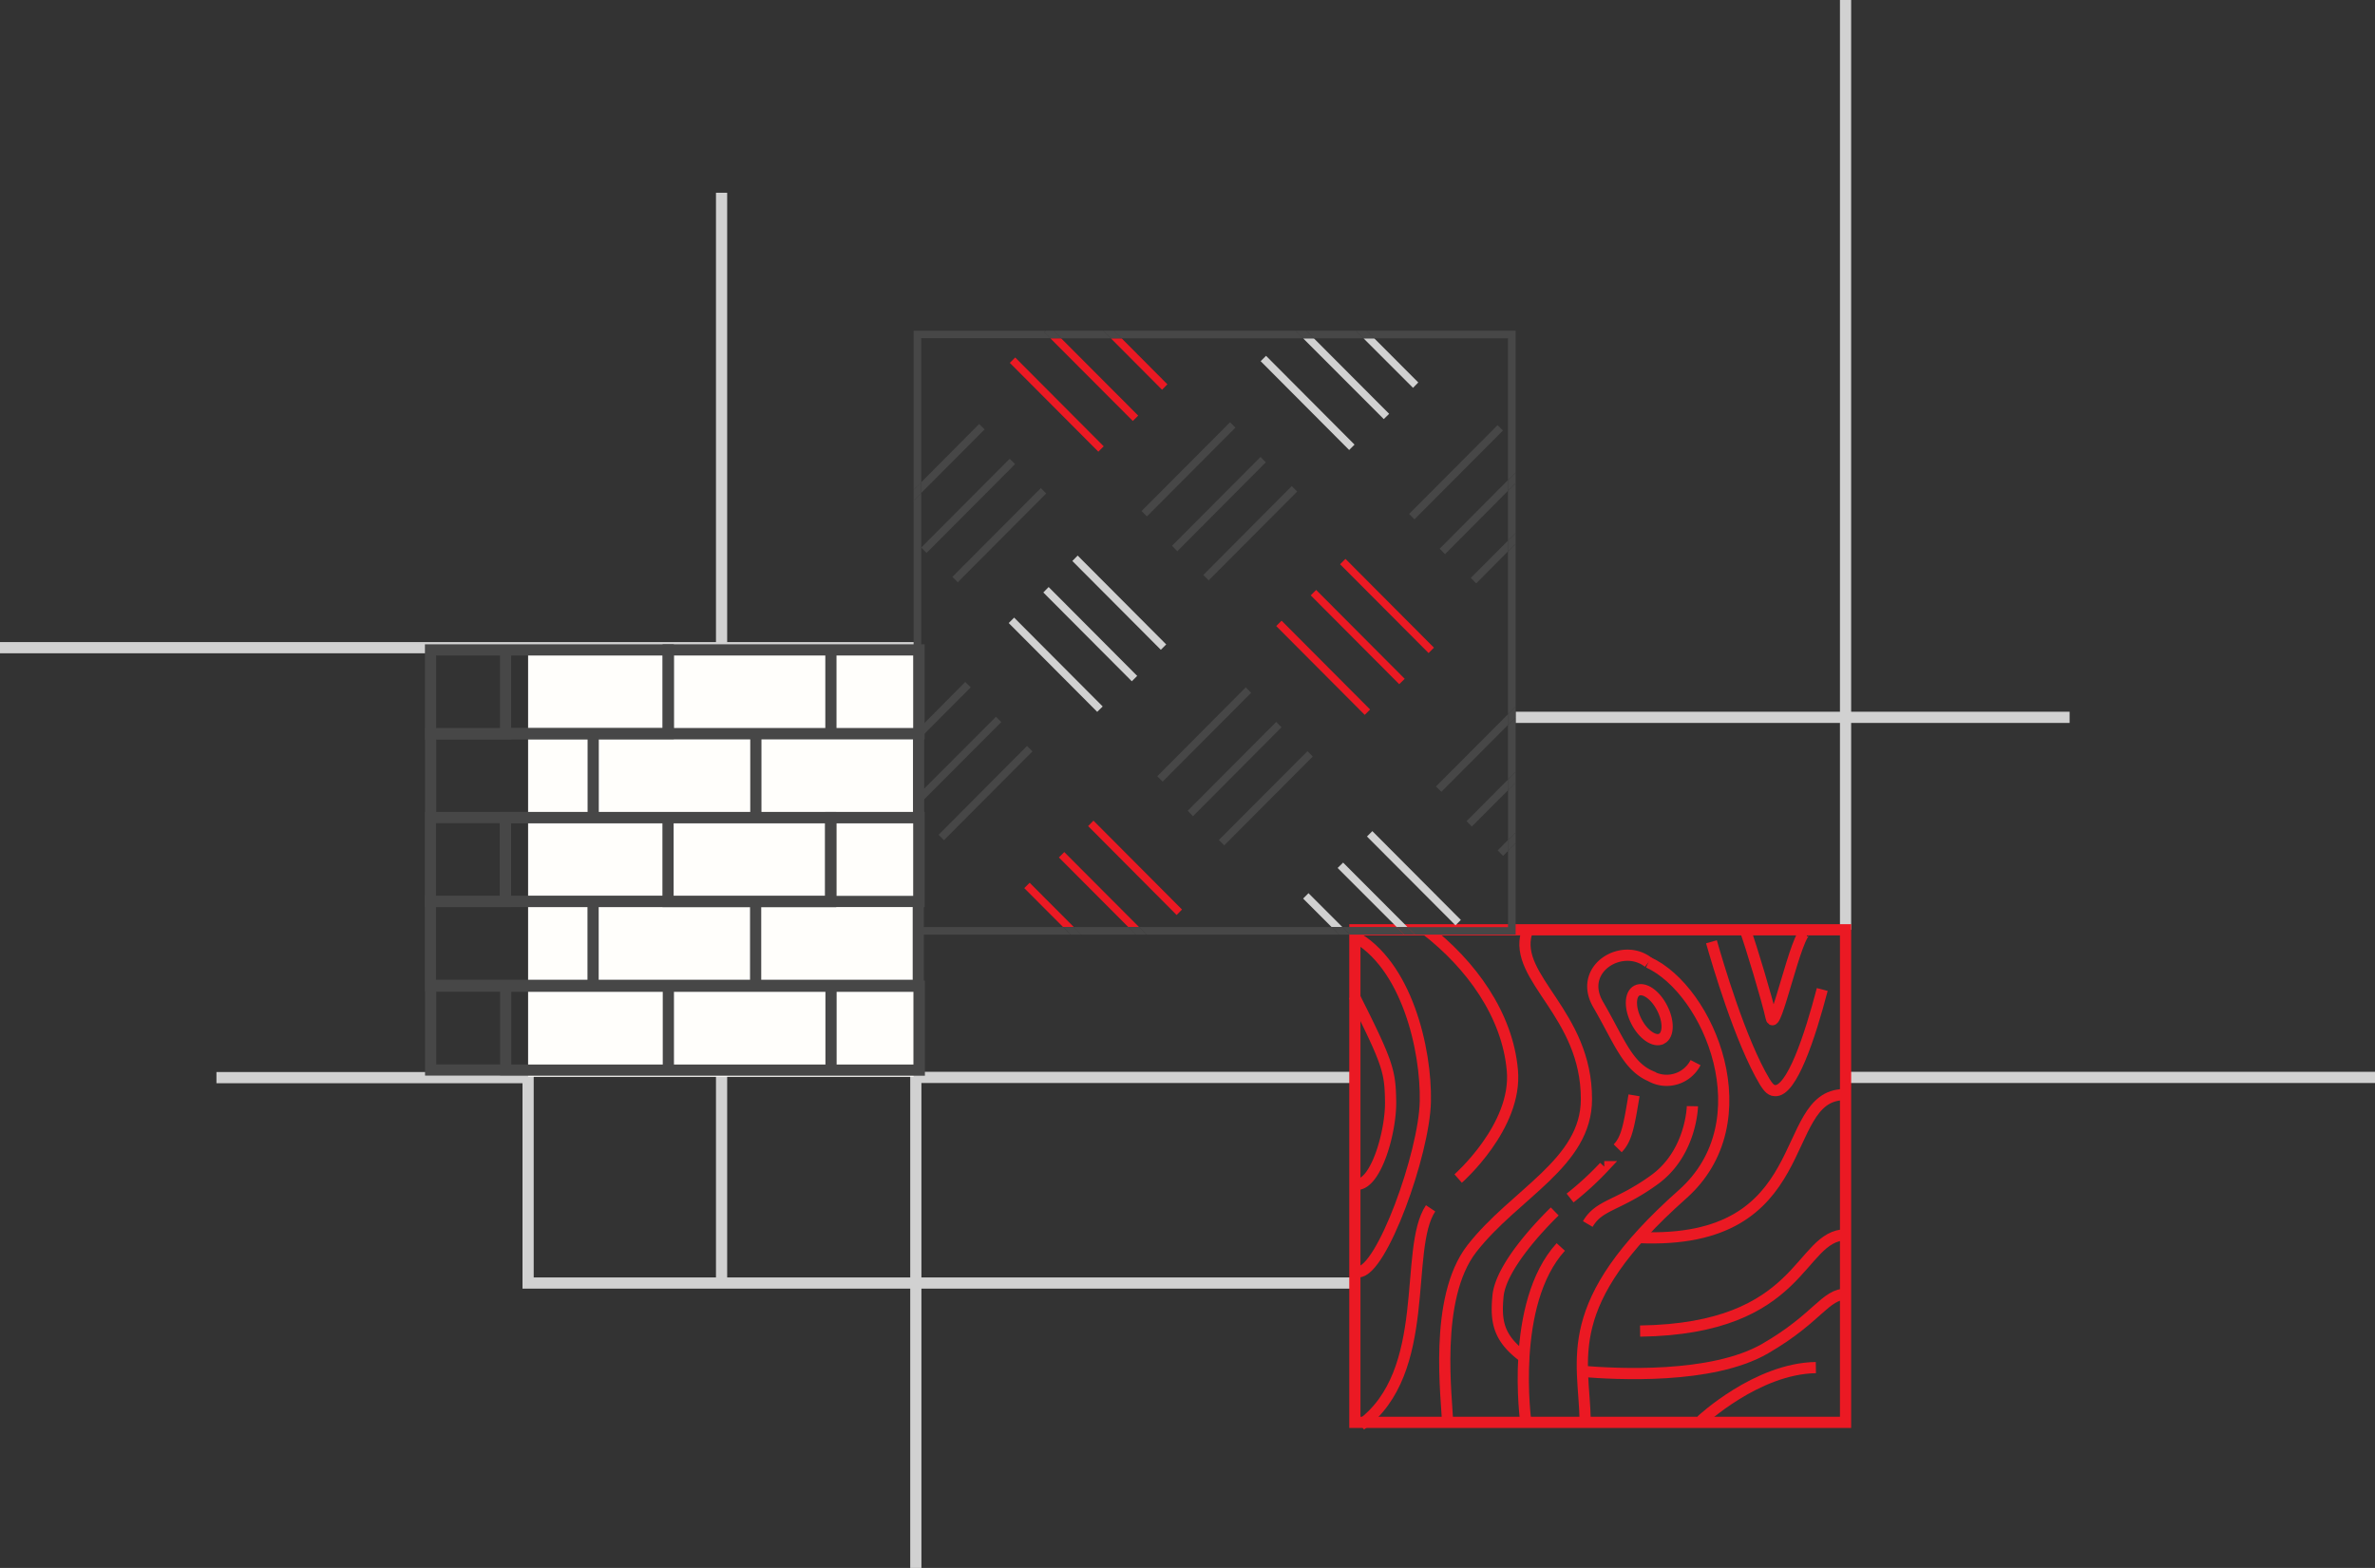 <?xml version="1.0" encoding="UTF-8"?> <svg xmlns="http://www.w3.org/2000/svg" fill="none" viewBox="0 0 212 140"><rect x="0" y="0" width="212" height="140" fill="#333333" stroke="none"/><path stroke="#D1D1D1" stroke-miterlimit="10" d="M81.75 57.83H0M81.75 140V96.2h39.16"></path><path stroke="#D1D1D1" stroke-miterlimit="10" d="M120.91 114.56H47.14V96.22H19.32m145.54-.02H212m-47.26-13.18V0m-29.45 64.05h49.45m-120.33 50.3V17.21"></path><path fill="#FFFEFB" d="M81.55 57.98H47.14v38.17h34.41V57.98Z"></path><path stroke="#EB1923" stroke-miterlimit="10" d="M164.74 83.02h-43.8V127h43.8V83.02Z"></path><path stroke="#EB1923" stroke-miterlimit="10" d="M147.14 85.93c5.41 2.47 10.36 14.21 3.05 20.7-11.08 9.84-8.78 14.67-8.69 20.27"></path><path stroke="#EB1923" stroke-miterlimit="10" d="M146.26 110.5c15.94.73 12.37-12.66 18.3-12.76m.21 12.51c-4.26.07-3.74 8.4-18.37 8.6m5.46 7.99s4.95-4.65 10.23-4.73"></path><path stroke="#EB1923" stroke-miterlimit="10" d="M141.25 122.45c2.96.24 11.54.73 16.32-2.04 4.77-2.77 5.28-4.84 7.3-4.88m-12.1-31.44c.5 1.75 2.57 8.86 4.76 12.51.2.3.48.78.9.78 1.5.12 3.13-4.82 4.23-9.03"></path><path stroke="#EB1923" stroke-miterlimit="10" d="M155.76 82.96c.55 1.52 1.98 6.26 2.34 7.9.35 1.64 2.25-7.73 3.18-7.74m-25.01.17c-1.21 4.07 5.36 7.2 5.34 14.86 0 5.7-6.38 8.4-10.23 13.34-3.46 4.46-2.2 13.47-2.16 15.64m10.1-15.79c-4.6 5.06-3.12 15.64-3.12 15.64"></path><path stroke="#EB1923" stroke-miterlimit="10" d="M127.3 83.02c3.98 3.08 7.27 7.56 7.7 12.57.44 5.01-4.84 9.64-4.84 9.64m-2.46 2.66c-2.44 3.64.24 14.62-6.24 19.35m-.68-43.7c4.78 2.52 6.55 10.17 6.45 14.82-.1 4.65-3.9 15.17-5.96 15.2"></path><path stroke="#EB1923" stroke-miterlimit="10" d="M120.86 88.9c3.05 6.05 3.23 6.76 3.27 9.45.04 2.7-1.29 7.38-2.99 7.4m26-19.82c-2.34-1.84-6.35.57-4.48 3.77 1.86 3.2 2.6 5.48 4.67 6.38a2.9 2.9 0 0 0 4.02-1.2m-9.62 14.41c1.04-1.77 2.66-1.57 5.96-3.96 3.3-2.4 3.38-6.56 3.38-6.56m-5.21-.97c-.45 2.71-.65 3.9-1.46 4.73m-1.2 1.64a27.34 27.34 0 0 1-3.05 2.8m-1.37 1.2c-1.23 1.2-4.78 4.89-5.06 7.52-.22 2.25 0 3.76 2.23 5.43"></path><path stroke="#EB1923" stroke-miterlimit="10" d="M148.32 92.75c.64-.33.66-1.56.05-2.74-.61-1.2-1.62-1.89-2.26-1.56-.63.33-.65 1.56-.04 2.75.6 1.18 1.62 1.88 2.25 1.55Z"></path><path stroke="#474747" stroke-miterlimit="10" d="M74.18 95.55h7.88v-7.49h-7.88v7.49Zm-14.52 0h14.52v-7.49H59.66v7.49Zm-14.52 0h14.52v-7.49H45.14v7.49Zm-6.7-.01h6.7v-7.49h-6.7v7.49Zm29.01-7.56h14.52v-7.49H67.45v7.49Zm-14.51 0h14.51v-7.49H52.94v7.49Zm-14.52 0h14.52v-7.49H38.42v7.49Zm35.74-7.49h7.88V73h-7.88v7.49Z"></path><path stroke="#474747" stroke-miterlimit="10" d="M59.63 80.5h14.52V73H59.63v7.48Zm-14.52-.01h14.52V73H45.11v7.49Z"></path><path stroke="#474747" stroke-miterlimit="10" d="M38.42 80.49h6.7V73h-6.7v7.49ZM67.47 73H82v-7.48H67.47V73Zm-14.52 0h14.52v-7.48H52.95V73Zm-14.51 0h14.51v-7.48H38.44V73Zm35.73-7.5h7.87v-7.47h-7.87v7.48Zm-14.52 0h14.52v-7.47H59.65v7.48Z"></path><path stroke="#474747" stroke-miterlimit="10" d="M45.13 65.5h14.52v-7.47H45.13v7.48Zm-6.69.02h6.69v-7.49h-6.7v7.49Z"></path><path fill="#474747" d="m109.8 37.7-7.9 7.93.48.48 7.9-7.93-.48-.48Zm2.72 3.1-7.9 7.93.47.49 7.9-7.94-.47-.48Zm2.79 2.6-7.9 7.94.48.48 7.9-7.93-.48-.48Z"></path><path fill="#D1D1D1" d="m90.52 55.15-.48.48 7.9 7.93.49-.48-7.9-7.93Zm3.08-2.73-.47.48 7.9 7.93.48-.48-7.9-7.93Zm2.6-2.82-.48.49 7.9 7.93.48-.48-7.9-7.93Zm16.81-17.83-.48.48 7.9 7.93.48-.48-7.9-7.93ZM124 36.95l-6.72-6.74h-.96l7.2 7.21.48-.47Zm2.6-2.8-3.93-3.94h-.96l4.42 4.42.47-.48Z"></path><path fill="#474747" d="m111.2 61.37-7.9 7.94.48.48 7.9-7.93-.48-.49Zm2.72 3.09-7.9 7.93.47.49 7.9-7.94-.47-.48Zm2.78 2.62L108.8 75l.48.48 7.9-7.93-.47-.48Z"></path><path fill="#EB1923" d="m91.43 79.3 3.46 3.47h.96l-3.94-3.95-.48.48Zm3.09-2.74 6.19 6.21h.96L95 76.08l-.48.48Zm3.08-3.28-.47.48 7.9 7.94.48-.49-7.9-7.93Z"></path><path fill="#474747" d="m133.68 37.96-7.9 7.93.48.48 7.9-7.93-.48-.48Zm-4.69 11.52 5.62-5.66v-.96l-6.1 6.13.48.49Zm2.78 2.61 2.84-2.86v-.96l-3.32 3.33.48.49Z"></path><path fill="#EB1923" d="m114.4 55.42-.48.48 7.9 7.93.48-.48-7.9-7.93Zm3.08-2.74-.48.48 7.9 7.93.49-.48-7.9-7.93Zm2.62-2.78-.48.48 7.9 7.93.48-.48-7.9-7.93Z"></path><path fill="#474747" d="m86.16 60.89-3.93 3.96v.96l4.42-4.44-.49-.48ZM88.9 64l-6.67 6.68v.96l7.15-7.17-.49-.48Zm2.78 2.6-7.9 7.94.48.48 7.9-7.93-.48-.48Zm36.98 4.1 5.95-5.97v-.96l-6.43 6.45.48.48Zm2.72 3.1 3.23-3.24v-.96l-3.7 3.72.47.48Zm2.32 2.14.47.48.44-.44V75l-.92.93Z"></path><path fill="#D1D1D1" d="m116.32 80.23 2.54 2.54h.96l-3.02-3.02-.48.48Zm3.08-2.73 5.27 5.27h.96l-5.74-5.75-.48.47Zm3.1-3.29-.48.48 7.9 7.93.48-.48-7.9-7.93Z"></path><path fill="#474747" d="m87.4 37.86-5.17 5.2v.96l5.66-5.68-.49-.48Zm2.73 3.1-7.9 7.93.48.48 7.9-7.93-.48-.48Zm2.78 2.62-7.9 7.93.48.48 7.9-7.93-.48-.48Z"></path><path fill="#EB1923" d="m90.62 31.92-.48.48 7.9 7.93.48-.48-7.9-7.93Zm10.98 5.19-6.88-6.9h-.96l7.36 7.38.48-.48Zm2.6-2.8-4.08-4.1h-.96l4.57 4.59.48-.49Z"></path><path fill="#474747" d="m119.82 82.77.68.68h4.85l-.67-.68h-4.86ZM82.23 30.2h11.53l-.54-.54.13-.13h-11.8v14.2l.68-.67V30.2Zm19.44 52.57.67.68h17.2l-.68-.68h-17.2Zm32.94-7.76.68-.68v-4.45l-.68.68v4.45ZM99.16 30.2l-.68-.67h-4.44l.68.68h4.44Zm35.45 39.4.68-.68v-4.87l-.68.68v4.87Zm0-5.83.68-.68V48.55l-.68.68v14.54ZM116.32 30.2l-.68-.67h-16.2l.68.68h16.2ZM82.23 82.77V71.64l-.68.68v11.13h14.02l-.68-.68H82.23Zm52.38-34.5.68-.68v-4.45l-.68.68v4.45Zm-12.9-18.07-.67-.67h-4.44l.68.68h4.43ZM95.85 82.77l.68.68h4.86l-.68-.68h-4.86Zm39.44-7.47-.68.68v6.8h-8.98l.68.67h8.98V75.3ZM82.23 48.9v-4.88l-.68.68v20.83l.68-.68V48.89Zm0 16.9-.68.69v4.87l.68-.68v-4.87Zm52.38-35.6v12.66l.68-.68V29.53h-13.3l.68.68h11.94Z"></path><path fill="#474747" d="m117.28 30.2-.68-.67h-.96l.68.68h.96Zm5.39 0-.68-.67h-.95l.67.68h.96ZM94.9 82.77l.67.68h.96l-.68-.68h-.96Zm5.8 0 .69.68h.95l-.67-.68h-.96Zm33.91-38.95.68-.68v-.96l-.68.68v.96Zm0 5.41.68-.68v-.96l-.68.68v.96ZM82.23 64.85l-.68.68v.96l.68-.68v-.96Zm0 5.83-.68.68v.96l.68-.68v-.96Zm52.38-5.95.68-.68v-.96l-.68.68v.96Zm0 5.83.68-.68v-.96l-.68.68v.96Zm0 5.42.68-.69v-.96l-.68.68v.97Zm-15.75 6.79.68.68h.96l-.68-.68h-.96Zm5.81 0 .68.68h.96l-.68-.68h-.95ZM82.23 43.06l-.68.68v.96l.68-.68v-.96ZM93.76 30.2h.96l-.68-.67h-.69l-.13.13.54.55Zm6.36 0-.68-.67h-.96l.68.68h.96Z"></path></svg> 